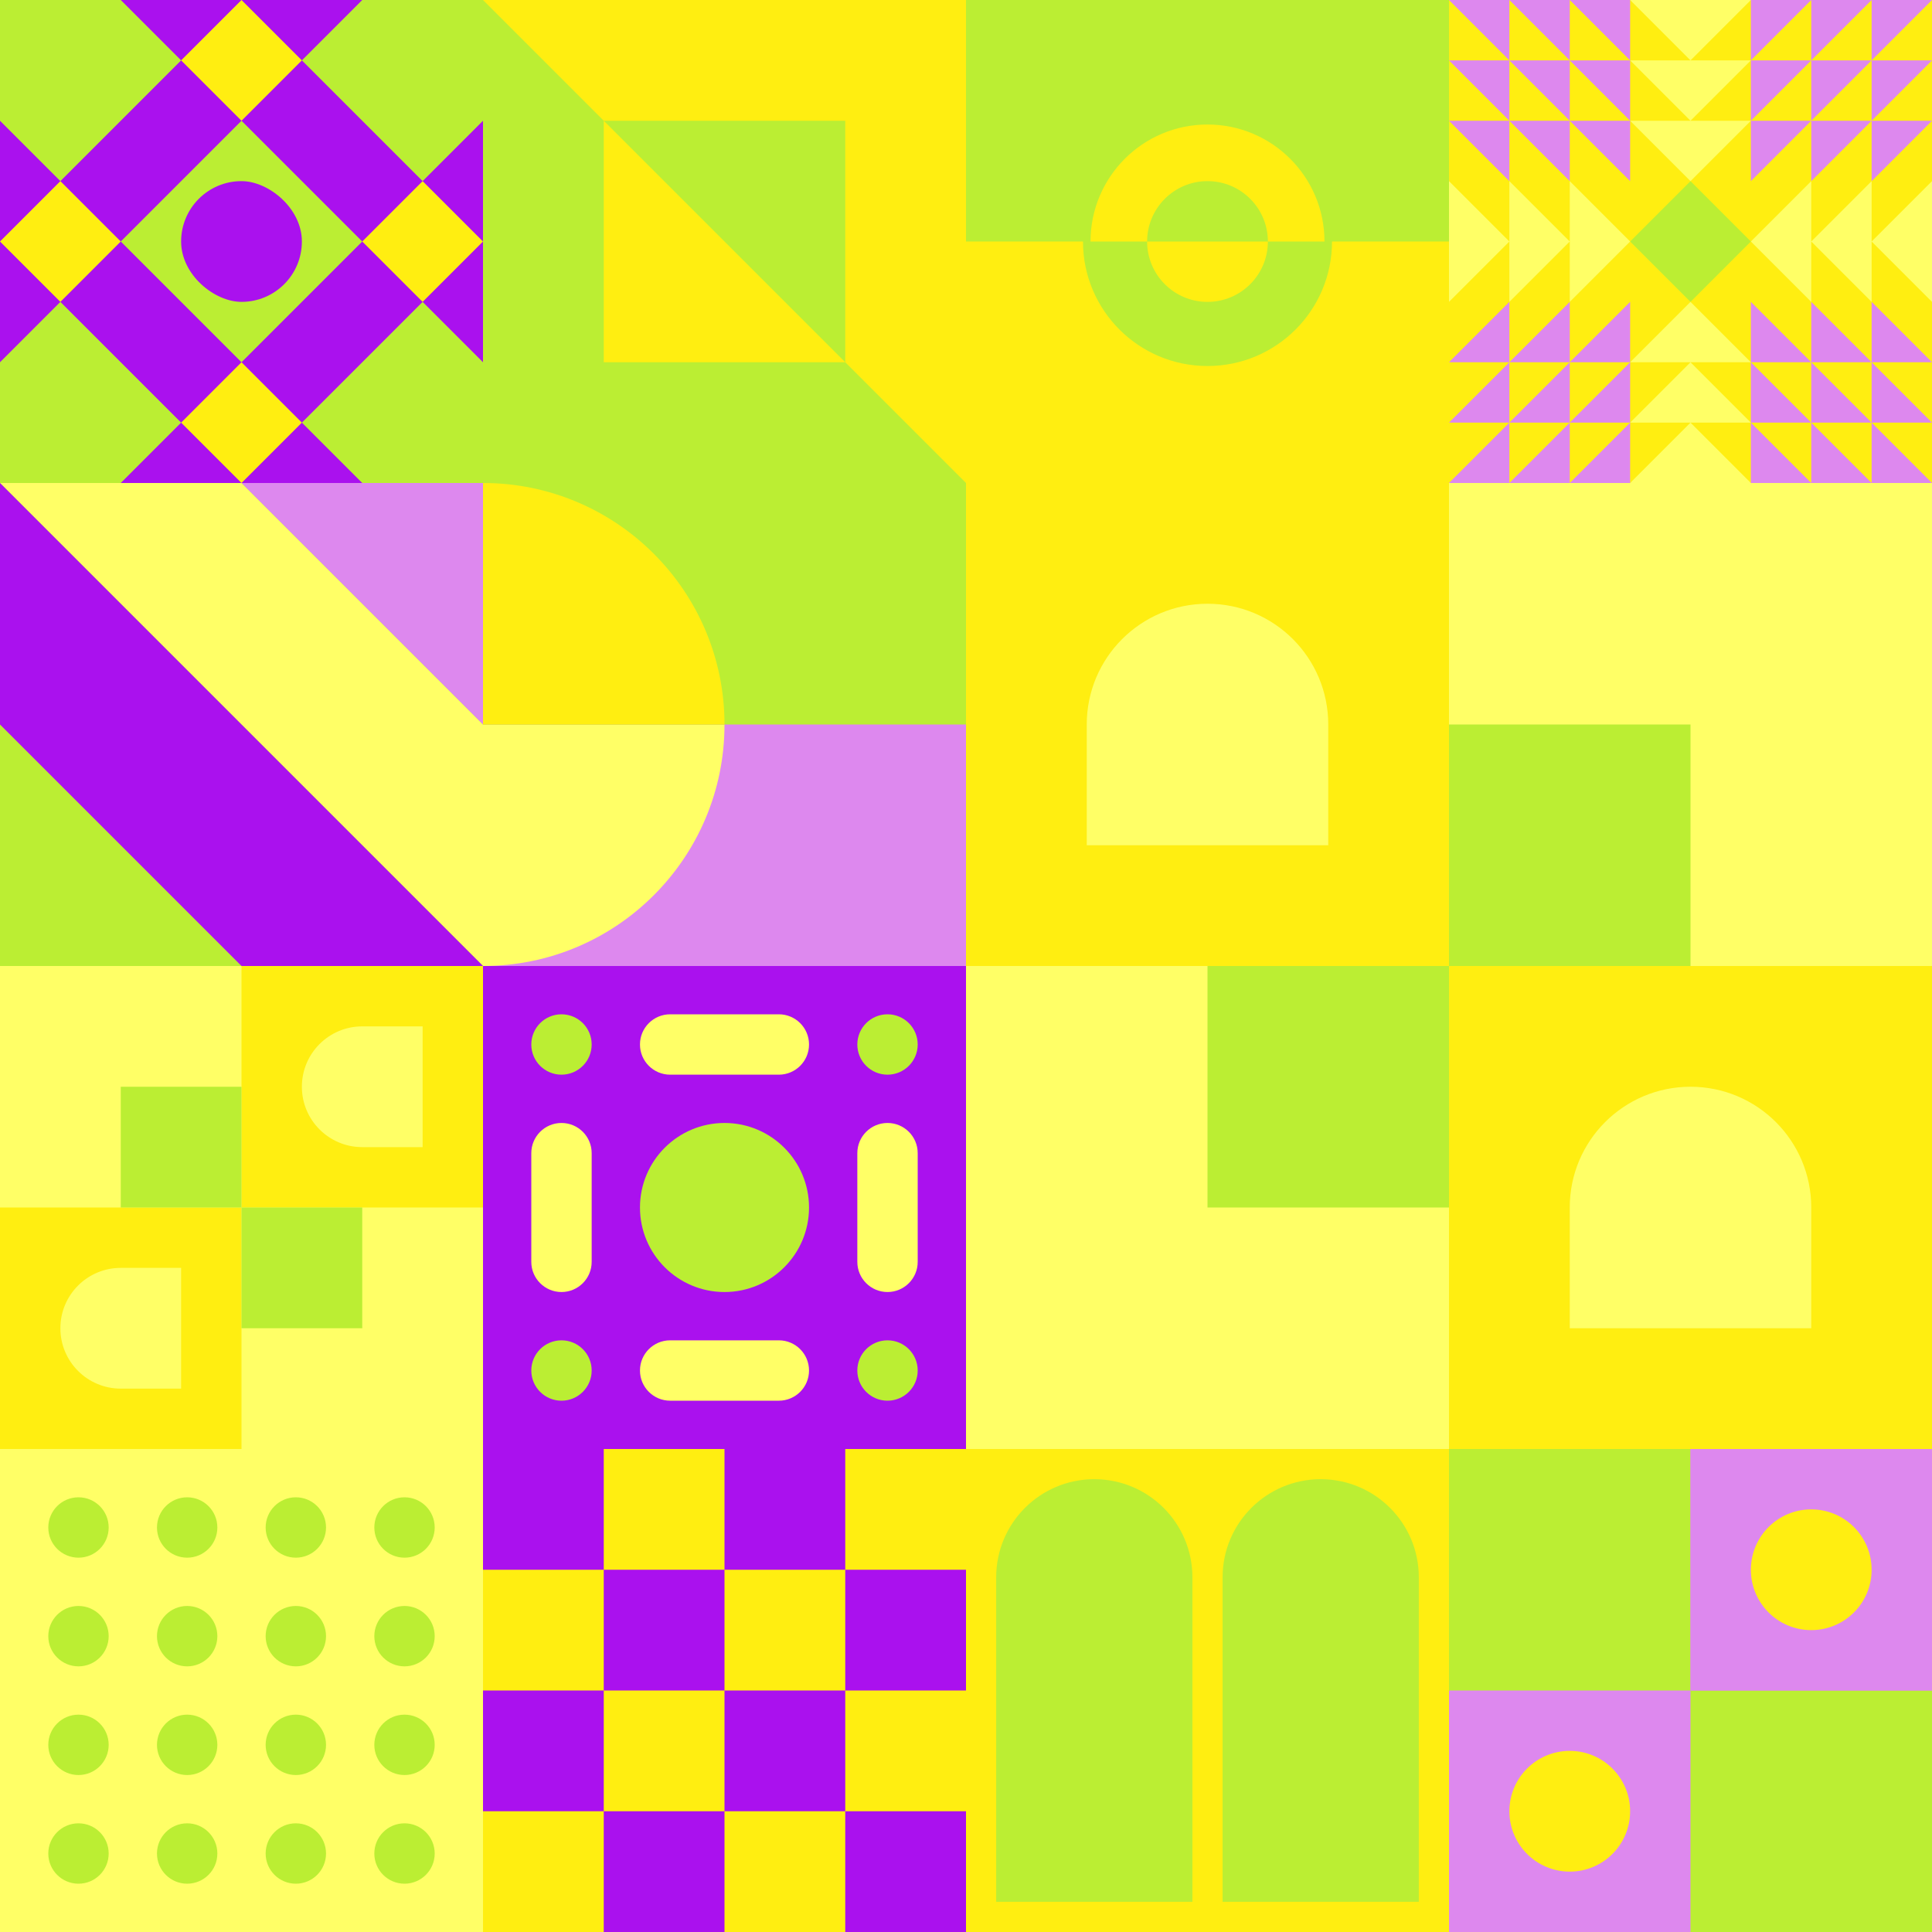 <svg id="geo" xmlns="http://www.w3.org/2000/svg" width="1280" height="1280" viewBox="0 0 1280 1280" fill="none" style="width:640px;height:640px"><g class="svg-image"><g class="block-0" transform="translate(0,0), scale(1), rotate(0, 160, 160)" height="320" width="320" clip-path="url(#trim)"><defs><clipPath id="ClipPath-1"><rect width="320" height="320" fill="#ffee11"/></clipPath></defs><style>@keyframes geo-24-a0_t{0%,27.273%{transform:translate(0,0);animation-timing-function:ease-in-out}to{transform:translate(120px,-120px)}}@keyframes geo-24-a1_t{0%,27.273%{transform:translate(0,0);animation-timing-function:ease-in-out}to{transform:translate(-120px,120px)}}@keyframes geo-24-a2_t{0%,27.273%{transform:translate(0,0);animation-timing-function:ease-in-out}to{transform:translate(-120px,-120px)}}@keyframes geo-24-a3_t{0%,27.273%{transform:translate(0,0);animation-timing-function:ease-in-out}to{transform:translate(120px,120px)}}</style><g clip-path="url(#ClipPath-1)"><rect width="320" height="320" fill="#aa11ee"/><path d="m120 280 40-40 40 40-40 40-40-40Z" fill="#ffee11" style="animation:1.1s ease-in-out infinite both geo-24-a0_t"/><path d="m120 40 40-40 40 40-40 40-40-40Z" fill="#ffee11" style="animation:1.1s ease-in-out infinite both geo-24-a1_t"/><path d="m240 160 40-40 40 40-40 40-40-40Z" fill="#ffee11" style="animation:1.1s ease-in-out infinite both geo-24-a2_t"/><path d="m0 160 40-40 40 40-40 40-40-40Z" fill="#ffee11" style="animation:1.1s ease-in-out infinite both geo-24-a3_t"/><path d="m80 160 80-80 80 80-80 80-80-80ZM-40 40l80-80 80 80-80 80-80-80ZM200 280l80-80 80 80-80 80-80-80ZM-40 280l80-80 80 80-80 80-80-80ZM200 40l80-80 80 80-80 80-80-80Z" fill="#bbee33"/><rect width="80" height="80" rx="40" fill="#aa11ee" transform="matrix(0 -1 -1 0 200 200)"/></g></g><g class="block-1" transform="translate(320,0), scale(1), rotate(0, 160, 160)" height="320" width="320" clip-path="url(#trim)"><rect width="320" height="320" fill="#ffee11"/><path d="M160 80L320 240H0L160 80Z" fill="#dd88ee"/><rect width="320" height="80" fill="#ffff66"/><rect y="240" width="320" height="80" fill="#bbee33"/><rect width="320" height="320" fill="#ffee11"/><path d="M0 320H320L0 0V320Z" fill="#bbee33"/><rect width="160" height="160" transform="matrix(0 -1 -1 0 240 240)" fill="#bbee33"/><path fill-rule="evenodd" clip-rule="evenodd" d="M240 240H80V80L240 240Z" fill="#ffee11"/></g><g class="block-2" transform="translate(640,0), scale(1), rotate(0, 160, 160)" height="320" width="320" clip-path="url(#trim)"><style>@keyframes geo-65a0_t{0%{transform:translate(160px,160px) rotate(0deg) translate(-80px,-80px)}13.636%{transform:translate(160px,160px) rotate(0deg) translate(-80px,-80px);animation-timing-function:cubic-bezier(.4,0,.6,1)}50%,63.636%{transform:translate(160px,160px) rotate(180deg) translate(-80px,-80px);animation-timing-function:cubic-bezier(.4,0,.6,1)}to{transform:translate(160px,160px) rotate(360deg) translate(-80px,-80px)}}</style><rect width="320" height="320" fill="#bbee33"/><rect y="160" width="320" height="160" fill="#ffee11"/><g transform="translate(80 80)" style="animation:2.2s linear infinite both geo-65a0_t"><circle cx="80" cy="80" fill="#ffee11" stroke="#bbee33" stroke-width="5" r="80"/><path fill-rule="evenodd" clip-rule="evenodd" d="M80 160c44.2 0 80-35.8 80-80H0c0 44.2 35.8 80 80 80Z" fill="#bbee33"/><circle cx="80" cy="80" fill="#bbee33" r="40"/><path fill-rule="evenodd" clip-rule="evenodd" d="M80 120c22.1 0 40-17.9 40-40H40c0 22.1 17.9 40 40 40Z" fill="#ffee11"/></g></g><g class="block-3" transform="translate(960,0), scale(1), rotate(0, 160, 160)" height="320" width="320" clip-path="url(#trim)"><rect width="320" height="320" fill="#ffee11"/><path d="m120 160 40-40 40 40-40 40-40-40Z" fill="#bbee33"/><path fill-rule="evenodd" clip-rule="evenodd" d="m160 80 40-40h-80l40 40ZM120 240l40-40 40 40h-80Zm40 40h-40l40-40 40 40h-40Zm-40 40 40-40 40 40h-80Zm80-240-40 40-40-40h80Zm0-80-40 40-40-40h80Zm40 200-40-40 40-40v80Zm40-40v40l-40-40 40-40v40Zm0 0 40-40v80l-40-40ZM80 200l40-40-40-40v40l-40-40v40L0 120v80l40-40v40l40-40v40Z" fill="#ffff66"/><path fill-rule="evenodd" clip-rule="evenodd" d="M120 80v40L80 80h40ZM80 40l40 40V0H0l40 40H0l40 40H0l40 40V80l40 40V40Zm0 0L40 0v80h40L40 40h40Zm0 0h40L80 0v40Zm120 40v40l40-40v40l40-40v40l40-40h-40l40-40h-40l40-40H200v80Zm40-40V0l-40 40h40Zm0 0-40 40h80V0l-40 40Zm0 0h40l-40 40V40ZM120 240v-40l-40 40h40Zm-40 40 40-40v80H0l40-40H0l40-40H0l40-40v40l40-40v80Zm0 0-40 40v-80h40l-40 40h40Zm0 0h40l-40 40v-40Zm120-40v-40l40 40v-40l40 40v-40l40 40h-40l40 40h-40l40 40H200v-80Zm40 40v40l-40-40h40Zm0 0-40-40h80v80l-40-40Zm0 0h40l-40-40v40Z" fill="#dd88ee"/></g><g class="block-4" transform="translate(0,320), scale(1), rotate(0, 160, 160)" height="320" width="320" clip-path="url(#trim)"><rect width="320" height="320" fill="#aa11ee"/><rect width="320" height="320" fill="#bbee33"/><path d="M160 0H0L320 320V160L160 0Z" fill="#ffff66"/><path d="M0 0V160L160 320H320L0 0Z" fill="#aa11ee"/><path d="M320 160V0H160L320 160Z" fill="#dd88ee"/></g><g class="block-5" transform="translate(320,320), scale(1), rotate(90, 160, 160)" height="320" width="320" clip-path="url(#trim)"><rect width="320" height="320" fill="#ffff66"/><rect y="320" width="320" height="320" transform="rotate(-90 0 320)" fill="#dd88ee"/><path d="M160 320V160C248.366 160 320 231.634 320 320H160Z" fill="#ffff66"/><rect y="320" width="320" height="160" transform="rotate(-90 0 320)" fill="#bbee33"/><path d="M160 320V160C71.634 160 0 231.634 0 320H160Z" fill="#ffee11"/></g><g class="block-6" transform="translate(640,320), scale(2), rotate(0, 160, 160)" height="640" width="640" clip-path="url(#trim)"><style>@keyframes geo-43a0_t{0%,50%,56.818%,6.818%,to{transform:translate(240px,80px) scale(1,1) translate(-240px,-80px)}25%,31.818%,75%,81.818%{transform:translate(240px,80px) scale(.5,.5) translate(-240px,-80px)}}@keyframes geo-43a1_t{0%,6.818%,to{transform:translate(0,0)}}@keyframes geo-43a2_t{0%,6.818%,to{transform:translate(0,0)}}@keyframes geo-43a3_t{0%,50%,56.818%,6.818%,to{transform:translate(80px,240px) scale(1,1) translate(-80px,-240px)}25%,31.818%,75%,81.818%{transform:translate(80px,240px) scale(.5,.5) translate(-80px,-240px)}}@keyframes geo-43a4_t{0%,6.818%,to{transform:translate(0,0)}25%,31.818%{transform:translate(0,80px)}50%,56.818%{transform:translate(-80px,80px)}75%,81.818%{transform:translate(-80px,0)}}@keyframes geo-43a5_t{0%,6.818%,to{transform:translate(0,0)}25%,31.818%{transform:translate(0,-80px)}50%,56.818%{transform:translate(80px,-80px)}75%,81.818%{transform:translate(80px,0)}}</style><rect width="320" height="320" fill="#ffee11"/><path d="M160 160V0h160v160H160Z" fill="#ffff66" style="animation:4.4s ease-in-out infinite both geo-43a0_t"/><path d="M40 120V80c0-22.1 17.9-40 40-40s40 17.9 40 40v40H40Z" fill="#ffff66" style="animation:4.4s ease-in-out infinite both geo-43a1_t"/><path d="M200 280v-40c0-22.1 17.9-40 40-40s40 17.9 40 40v40h-80Z" fill="#ffff66" style="animation:4.4s ease-in-out infinite both geo-43a2_t"/><path d="M0 320V160h160v160H0Z" fill="#ffff66" style="animation:4.4s ease-in-out infinite both geo-43a3_t"/><path d="M80 240v-80h80v80H80Z" fill="#bbee33" style="animation:4.4s ease-in-out infinite both geo-43a4_t"/><path d="M160 160V80h80v80h-80Z" fill="#bbee33" style="animation:4.4s ease-in-out infinite both geo-43a5_t"/></g><g class="block-7" transform="translate(0,640), scale(1), rotate(270, 160, 160)" height="320" width="320" clip-path="url(#trim)"><style>@keyframes geo-43a0_t{0%,50%,56.818%,6.818%,to{transform:translate(240px,80px) scale(1,1) translate(-240px,-80px)}25%,31.818%,75%,81.818%{transform:translate(240px,80px) scale(.5,.5) translate(-240px,-80px)}}@keyframes geo-43a1_t{0%,6.818%,to{transform:translate(0,0)}}@keyframes geo-43a2_t{0%,6.818%,to{transform:translate(0,0)}}@keyframes geo-43a3_t{0%,50%,56.818%,6.818%,to{transform:translate(80px,240px) scale(1,1) translate(-80px,-240px)}25%,31.818%,75%,81.818%{transform:translate(80px,240px) scale(.5,.5) translate(-80px,-240px)}}@keyframes geo-43a4_t{0%,6.818%,to{transform:translate(0,0)}25%,31.818%{transform:translate(0,80px)}50%,56.818%{transform:translate(-80px,80px)}75%,81.818%{transform:translate(-80px,0)}}@keyframes geo-43a5_t{0%,6.818%,to{transform:translate(0,0)}25%,31.818%{transform:translate(0,-80px)}50%,56.818%{transform:translate(80px,-80px)}75%,81.818%{transform:translate(80px,0)}}</style><rect width="320" height="320" fill="#ffee11"/><path d="M160 160V0h160v160H160Z" fill="#ffff66" style="animation:4.4s ease-in-out infinite both geo-43a0_t"/><path d="M40 120V80c0-22.1 17.9-40 40-40s40 17.9 40 40v40H40Z" fill="#ffff66" style="animation:4.4s ease-in-out infinite both geo-43a1_t"/><path d="M200 280v-40c0-22.1 17.9-40 40-40s40 17.9 40 40v40h-80Z" fill="#ffff66" style="animation:4.4s ease-in-out infinite both geo-43a2_t"/><path d="M0 320V160h160v160H0Z" fill="#ffff66" style="animation:4.4s ease-in-out infinite both geo-43a3_t"/><path d="M80 240v-80h80v80H80Z" fill="#bbee33" style="animation:4.4s ease-in-out infinite both geo-43a4_t"/><path d="M160 160V80h80v80h-80Z" fill="#bbee33" style="animation:4.4s ease-in-out infinite both geo-43a5_t"/></g><g class="block-8" transform="translate(320,640), scale(1), rotate(0, 160, 160)" height="320" width="320" clip-path="url(#trim)"><rect width="320" height="320" fill="#aa11ee"/><circle cx="268" cy="52" r="20" fill="#bbee33"/><circle cx="52" cy="52" r="20" fill="#bbee33"/><circle cx="268" cy="268" r="20" fill="#bbee33"/><circle cx="52" cy="268" r="20" fill="#bbee33"/><circle cx="160" cy="160" r="56" fill="#bbee33"/><path d="M248 124c0-11.046 8.954-20 20-20s20 8.954 20 20v72c0 11.046-8.954 20-20 20s-20-8.954-20-20v-72ZM32 124c0-11.046 8.954-20 20-20s20 8.954 20 20v72c0 11.046-8.954 20-20 20s-20-8.954-20-20v-72ZM124 72c-11.046 0-20-8.954-20-20s8.954-20 20-20h72c11.046 0 20 8.954 20 20s-8.954 20-20 20h-72ZM124 288c-11.046 0-20-8.954-20-20s8.954-20 20-20h72c11.046 0 20 8.954 20 20s-8.954 20-20 20h-72Z" fill="#ffff66"/></g><g class="block-9" transform="translate(0,960), scale(1), rotate(0, 160, 160)" height="320" width="320" clip-path="url(#trim)"><rect width="320" height="320" fill="#ffff66"/><path fill-rule="evenodd" clip-rule="evenodd" d="M196 72c11.046 0 20-8.954 20-20s-8.954-20-20-20-20 8.954-20 20 8.954 20 20 20ZM52 144c11.046 0 20-8.954 20-20s-8.954-20-20-20-20 8.954-20 20 8.954 20 20 20Zm236-92c0 11.046-8.954 20-20 20s-20-8.954-20-20 8.954-20 20-20 20 8.954 20 20ZM124 72c11.046 0 20-8.954 20-20s-8.954-20-20-20-20 8.954-20 20 8.954 20 20 20ZM72 52c0 11.046-8.954 20-20 20s-20-8.954-20-20 8.954-20 20-20 20 8.954 20 20Zm124 92c11.046 0 20-8.954 20-20s-8.954-20-20-20-20 8.954-20 20 8.954 20 20 20Zm92-20c0 11.046-8.954 20-20 20s-20-8.954-20-20 8.954-20 20-20 20 8.954 20 20Zm-164 20c11.046 0 20-8.954 20-20s-8.954-20-20-20-20 8.954-20 20 8.954 20 20 20Zm92 52c0 11.046-8.954 20-20 20s-20-8.954-20-20 8.954-20 20-20 20 8.954 20 20Zm52 20c11.046 0 20-8.954 20-20s-8.954-20-20-20-20 8.954-20 20 8.954 20 20 20Zm-124-20c0 11.046-8.954 20-20 20s-20-8.954-20-20 8.954-20 20-20 20 8.954 20 20Zm-92 20c11.046 0 20-8.954 20-20s-8.954-20-20-20-20 8.954-20 20 8.954 20 20 20Zm164 52c0 11.046-8.954 20-20 20s-20-8.954-20-20 8.954-20 20-20 20 8.954 20 20Zm52 20c11.046 0 20-8.954 20-20s-8.954-20-20-20-20 8.954-20 20 8.954 20 20 20Zm-124-20c0 11.046-8.954 20-20 20s-20-8.954-20-20 8.954-20 20-20 20 8.954 20 20Zm-92 20c11.046 0 20-8.954 20-20s-8.954-20-20-20-20 8.954-20 20 8.954 20 20 20Z" fill="#bbee33"/></g><g class="block-10" transform="translate(320,960), scale(1), rotate(0, 160, 160)" height="320" width="320" clip-path="url(#trim)"><rect width="320" height="320" fill="white"/><rect y="320" width="320" height="320" transform="rotate(-90 0 320)" fill="#ffee11"/><rect y="80" width="80" height="80" transform="rotate(-90 0 80)" fill="#aa11ee"/><rect x="160" y="80" width="80" height="80" transform="rotate(-90 160 80)" fill="#aa11ee"/><rect x="80" y="160" width="80" height="80" transform="rotate(-90 80 160)" fill="#aa11ee"/><rect x="240" y="160" width="80" height="80" transform="rotate(-90 240 160)" fill="#aa11ee"/><rect y="240" width="80" height="80" transform="rotate(-90 0 240)" fill="#aa11ee"/><rect x="160" y="240" width="80" height="80" transform="rotate(-90 160 240)" fill="#aa11ee"/><rect x="80" y="320" width="80" height="80" transform="rotate(-90 80 320)" fill="#aa11ee"/><rect x="240" y="320" width="80" height="80" transform="rotate(-90 240 320)" fill="#aa11ee"/></g><g class="block-11" transform="translate(640,960), scale(1), rotate(0, 160, 160)" height="320" width="320" clip-path="url(#trim)"><rect width="320" height="320" fill="#ffee11"/><path d="M20 300V85C20 49.102 49.102 20 85 20V20C120.899 20 150 49.102 150 85V300H20Z" fill="#bbee33"/><path d="M170 300V85C170 49.102 199.101 20 235 20V20C270.899 20 300 49.102 300 85V300H170Z" fill="#bbee33"/></g><g class="block-12" transform="translate(960,960), scale(1), rotate(270, 160, 160)" height="320" width="320" clip-path="url(#trim)"><style>@keyframes geo-14-a0_t{0%,13.636%{transform:translate(80px,80px);animation-timing-function:ease-in-out}50%,63.636%{transform:translate(80px,240px);animation-timing-function:ease-in-out}to{transform:translate(240px,240px)}}@keyframes geo-14-a1_t{0%,13.636%{transform:translate(240px,240px);animation-timing-function:ease-in-out}50%,63.636%{transform:translate(240px,80px);animation-timing-function:ease-in-out}to{transform:translate(80px,80px)}}</style><rect width="320" height="320" fill="#dd88ee"/><rect width="320" height="320" fill="#dd88ee" transform="rotate(-90 160 160)"/><rect width="160" height="160" fill="#bbee33" transform="rotate(-90 160 0)"/><rect width="160" height="160" fill="#bbee33" transform="matrix(0 -1 -1 0 160 320)"/><rect width="160" height="160" fill="#dd88ee" transform="matrix(0 -1 -1 0 320 320)"/><circle fill="#ffee11" transform="translate(80 80)" style="animation:2.2s ease-in-out infinite both geo-14-a0_t" r="40"/><circle fill="#ffee11" transform="translate(240 240)" style="animation:2.2s ease-in-out infinite both geo-14-a1_t" r="40"/></g></g><clipPath id="trim"><rect width="320" height="320" fill="white"/></clipPath><filter id="noiseFilter"><feTurbulence baseFrequency="0.5" result="noise"/><feColorMatrix type="saturate" values="0.10"/><feBlend in="SourceGraphic" in2="noise" mode="multiply"/></filter><rect transform="translate(0,0)" height="1280" width="1280" filter="url(#noiseFilter)" opacity="0.4"/></svg>